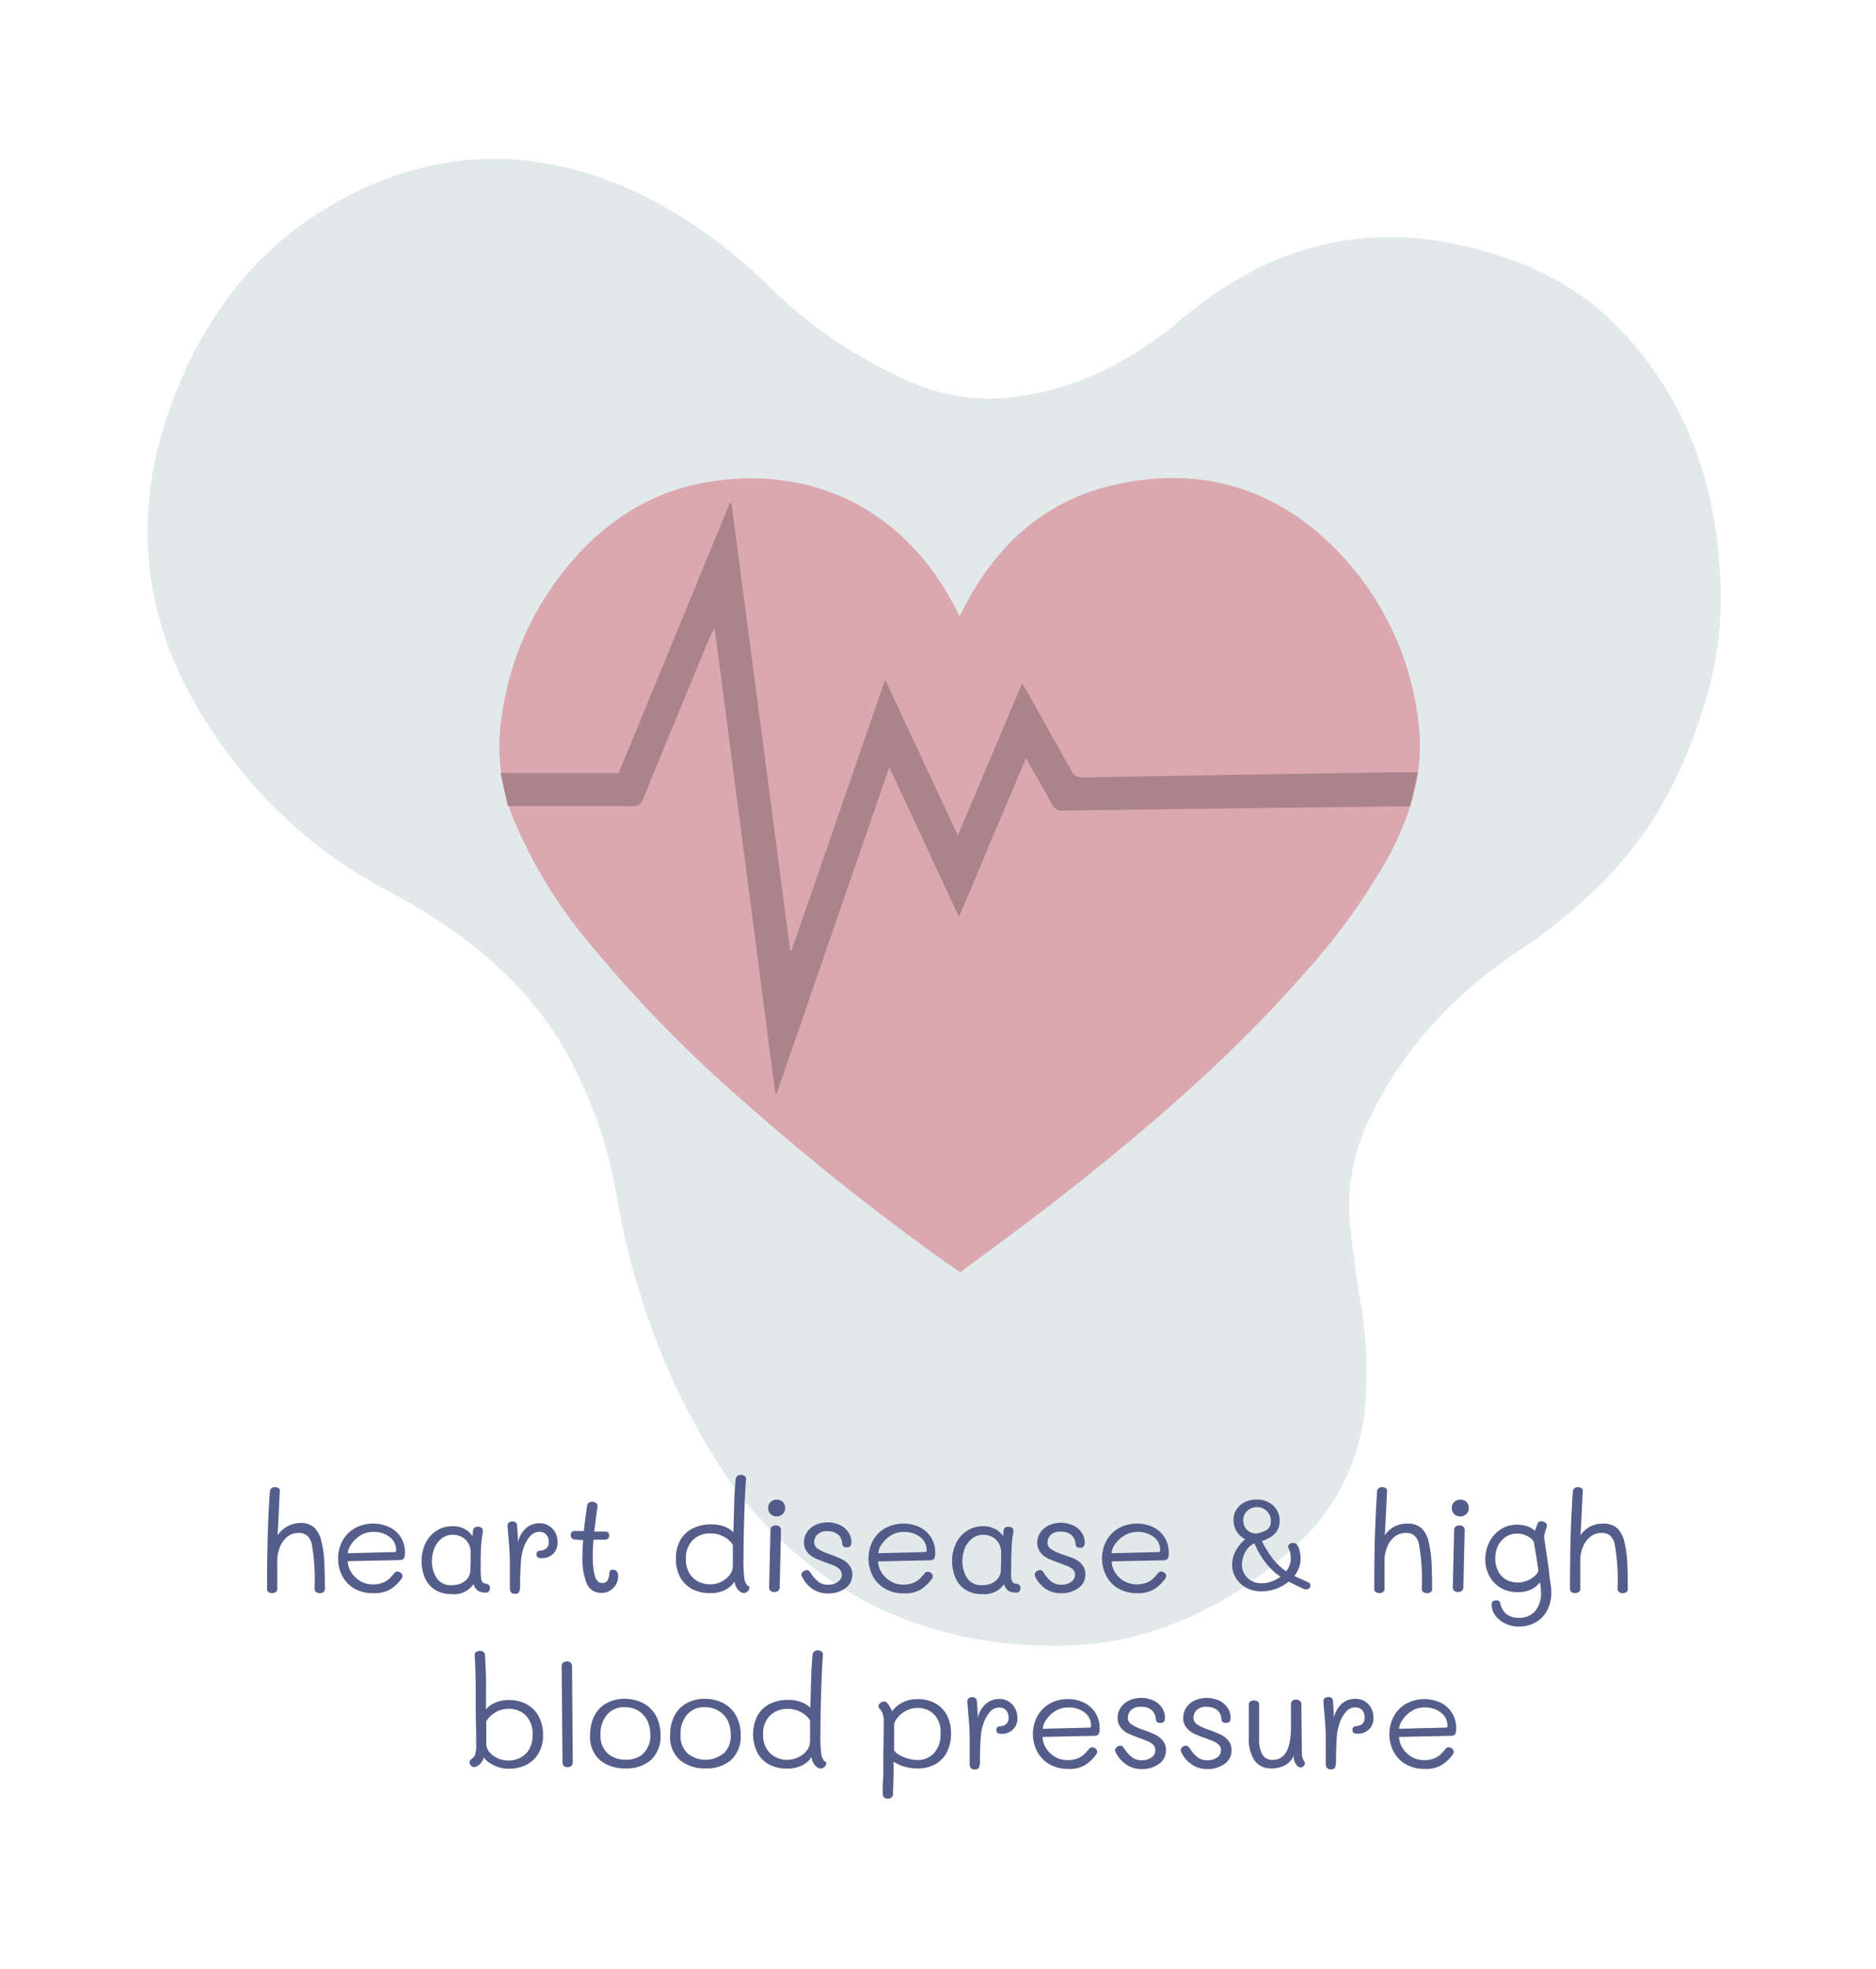 <?xml version="1.0" encoding="UTF-8"?> <svg xmlns="http://www.w3.org/2000/svg" viewBox="0 0 260 272.75"><title>heart_disease_and_high_blood_pressure</title><g id="a05577f0-5ee6-4abf-b10a-b6da6c98dd57" data-name="Layer 2"><rect width="260" height="272.75" fill="#fff"></rect><g opacity="0.2"><path d="M94.58,194c2.9,5.54,5.68,10.54,9.43,14.89,11.1,12.88,25.22,19.11,42.21,19.1,12.95,0,23.78-5.11,33.14-13.65a29.46,29.46,0,0,0,9.87-20.09,56.75,56.75,0,0,0-.66-13.58c-.6-3.66-1.09-7.35-1.49-11a27.18,27.18,0,0,1,2.81-14.82c4.64-9.71,11.72-17.22,20.61-23.13a74.12,74.12,0,0,0,12.36-10.26c7.36-7.65,11.62-17,14.26-27.11a50.82,50.82,0,0,0,1.1-16.62c-.89-12.35-5.27-23.28-13.95-32.28-5.1-5.29-11.37-8.49-18.41-10.53-15.74-4.56-29.66-1.12-42,9.3-6.61,5.59-13.91,9.52-22.58,10.77a27.47,27.47,0,0,1-15.5-2.16A64.45,64.45,0,0,1,106.9,40,69,69,0,0,0,88.54,26.8c-14.66-6.86-29.08-6.39-43,1.89C36.2,34.2,29.69,42.33,25.35,52.1c-7.68,17.28-6.36,34,4.36,49.61A65.52,65.52,0,0,0,53.5,123.25a78.21,78.21,0,0,1,8.49,5.1c6.5,4.52,12.13,9.91,16.15,16.84a62.31,62.31,0,0,1,7.4,20.9A103.83,103.83,0,0,0,94.58,194Z" fill="#679295"></path><path d="M94.58,194a103.83,103.83,0,0,1-9-27.87,62.31,62.31,0,0,0-7.4-20.9c-4-6.93-9.65-12.32-16.15-16.84a78.21,78.21,0,0,0-8.49-5.1,65.52,65.52,0,0,1-23.79-21.54C19,86.06,17.67,69.38,25.35,52.1,29.69,42.33,36.2,34.2,45.5,28.69c14-8.28,28.38-8.75,43-1.89A69,69,0,0,1,106.9,40a64.45,64.45,0,0,0,18.88,12.74,27.47,27.47,0,0,0,15.5,2.16c8.67-1.25,16-5.18,22.58-10.77,12.34-10.42,26.26-13.86,42-9.3,7,2,13.31,5.24,18.41,10.53,8.68,9,13.06,19.93,13.95,32.28a50.82,50.82,0,0,1-1.1,16.62c-2.64,10.15-6.9,19.46-14.26,27.11a74.12,74.12,0,0,1-12.36,10.26c-8.89,5.91-16,13.42-20.61,23.13a27.18,27.18,0,0,0-2.81,14.82c.4,3.69.89,7.38,1.49,11a56.75,56.75,0,0,1,.66,13.58,29.46,29.46,0,0,1-9.87,20.09C170,222.84,159.17,228,146.22,228c-17,0-31.11-6.22-42.21-19.1C100.26,204.5,97.48,199.5,94.58,194Z" fill="#679295"></path></g><g opacity="0.97"><path d="M44.93,216.17c.06,1,.09,2.35.09,4a.5.5,0,0,1-.19.4.85.85,0,0,1-.52.16.82.82,0,0,1-.51-.16.6.6,0,0,1-.2-.48,28.33,28.33,0,0,0-.41-6.25,2.2,2.2,0,0,0-.65-1.11,1.72,1.72,0,0,0-1.13-.35,2.43,2.43,0,0,0-1.64.57,3.49,3.49,0,0,0-1,1.45,5,5,0,0,0-.34,1.84v3.94a.46.46,0,0,1-.21.38.8.8,0,0,1-.5.15.84.84,0,0,1-.52-.15.47.47,0,0,1-.19-.39q0-3.88.09-7.3c.06-2,.16-4.1.3-6.17a.64.64,0,0,1,.71-.66.87.87,0,0,1,.5.14.38.38,0,0,1,.17.38l-.13,2.62c-.07,1.61-.13,2.79-.18,3.52a3.88,3.88,0,0,1,1.23-1.15A3.72,3.72,0,0,1,41.6,211a2.86,2.86,0,0,1,1.94.62,3.74,3.74,0,0,1,1,1.91A13.79,13.79,0,0,1,44.93,216.17Z" fill="#4b5483" opacity="0.97"></path><path d="M49.11,220.09a4.43,4.43,0,0,1-1.68-1.76,5.11,5.11,0,0,1-.57-2.39,5.18,5.18,0,0,1,.59-2.44,4.54,4.54,0,0,1,1.71-1.77,5.32,5.32,0,0,1,4.82-.14A3.87,3.87,0,0,1,55.56,213a3.94,3.94,0,0,1,.56,2.09,1.9,1.9,0,0,1-.13.8c-.09.15-.31.24-.66.25l-7.13.15a3,3,0,0,0,.43,1.46A3.67,3.67,0,0,0,49.86,219a3.32,3.32,0,0,0,1.84.51,3.43,3.43,0,0,0,1.35-.24,2.81,2.81,0,0,0,.88-.53,8.8,8.8,0,0,0,.76-.84.49.49,0,0,1,.42-.17.65.65,0,0,1,.45.19.53.53,0,0,1,.22.43.69.69,0,0,1-.15.39,5.68,5.68,0,0,1-1.45,1.4,4.27,4.27,0,0,1-2.42.58A5.08,5.08,0,0,1,49.11,220.09Zm5.6-5.06c.13,0,.19-.09.19-.26a2.22,2.22,0,0,0-.9-1.83,3.54,3.54,0,0,0-2.26-.7,3.24,3.24,0,0,0-1.83.52A4,4,0,0,0,48.65,214a2.37,2.37,0,0,0-.45,1.19Z" fill="#4b5483" opacity="0.97"></path><path d="M67.77,219.61a.52.52,0,0,1,.13.41.69.69,0,0,1-.14.45.47.47,0,0,1-.38.17,2.09,2.09,0,0,1-1.13-.24,1.86,1.86,0,0,1-.63-.92,3.23,3.23,0,0,1-3,1.37,4.12,4.12,0,0,1-2.46-.68,3.77,3.77,0,0,1-1.33-1.71,6,6,0,0,1-.4-2.2,5.59,5.59,0,0,1,.5-2.36,4.28,4.28,0,0,1,1.49-1.77,4,4,0,0,1,2.35-.68,3.34,3.34,0,0,1,1.62.38,2.75,2.75,0,0,1,1.09,1l.07-.62c0-.46.24-.69.64-.69a.81.81,0,0,1,.57.17.47.47,0,0,1,.16.43l-.06.46c-.08.53-.15,1.07-.18,1.63s-.06,1.11-.06,1.91v1.29a8.87,8.87,0,0,0,.05,1.19,1.28,1.28,0,0,0,.19.59.65.65,0,0,0,.51.22A.88.88,0,0,1,67.77,219.61Zm-2.54-4.43a2.52,2.52,0,0,0-.4-1.49,2.22,2.22,0,0,0-.95-.81,2.59,2.59,0,0,0-1.07-.25,2.48,2.48,0,0,0-1.65.56,3.33,3.33,0,0,0-1,1.41,4.9,4.9,0,0,0-.3,1.66,4.36,4.36,0,0,0,.64,2.35,2.31,2.31,0,0,0,2.12,1,2.86,2.86,0,0,0,1.83-.57,2,2,0,0,0,.74-1.64C65.22,216.85,65.23,216.1,65.23,215.18Z" fill="#4b5483" opacity="0.97"></path><path d="M76.6,211.82a2.66,2.66,0,0,1,.67,1.84,2.13,2.13,0,0,1-.61,1.62,2.25,2.25,0,0,1-1.59.59,1,1,0,0,1-.54-.11.5.5,0,0,1-.16-.42.44.44,0,0,1,.47-.5c.81-.07,1.22-.47,1.22-1.2a1.61,1.61,0,0,0-.32-1,1.24,1.24,0,0,0-1-.41,1.66,1.66,0,0,0-1.3.64,4.53,4.53,0,0,0-.87,1.58,7,7,0,0,0-.37,1.86c-.08,1.15-.12,2.23-.12,3.25a2.22,2.22,0,0,1-.14,1,.58.58,0,0,1-.55.25.71.71,0,0,1-.57-.2,1.15,1.15,0,0,1-.16-.68l0-3.58c0-.82-.06-1.9-.18-3.25-.08-.79-.12-1.35-.13-1.69a.5.5,0,0,1,.16-.45.78.78,0,0,1,.53-.16.55.55,0,0,1,.62.56c.07.79.11,1.55.13,2.3a3.75,3.75,0,0,1,1.1-1.93,2.75,2.75,0,0,1,1.89-.69A2.36,2.36,0,0,1,76.6,211.82Z" fill="#4b5483" opacity="0.97"></path><path d="M85.53,217.79a.82.82,0,0,1,.14.57A2.27,2.27,0,0,1,85,220a2.19,2.19,0,0,1-1.66.68,2.1,2.1,0,0,1-2-1.24,9.18,9.18,0,0,1-.61-3.83c0-.65,0-1.39.1-2.23l-1.16-.09a.56.56,0,0,1-.56-.62.49.49,0,0,1,.54-.56l.63,0,.64,0q.14-1.38.45-3.48a.64.64,0,0,1,.2-.42.76.76,0,0,1,.51-.14.78.78,0,0,1,.56.19.52.52,0,0,1,.17.47l-.09.61q-.28,2.18-.36,2.85l1.5,0a.66.66,0,0,1,.42.11.47.47,0,0,1,.14.39.64.64,0,0,1-.14.48.91.91,0,0,1-.53.14l-1.5,0c-.06.78-.1,1.51-.1,2.17a11.09,11.09,0,0,0,.29,2.84c.2.69.55,1,1.06,1a.8.8,0,0,0,.66-.32,1.78,1.78,0,0,0,.28-.95.8.8,0,0,1,.12-.44c.07-.1.23-.14.48-.14A.58.58,0,0,1,85.53,217.79Z" fill="#4b5483" opacity="0.97"></path><path d="M96.07,220.23a4.14,4.14,0,0,1-1.74-1.61,5.18,5.18,0,0,1-.65-2.69,5.06,5.06,0,0,1,.6-2.53A4,4,0,0,1,96,211.76a5.46,5.46,0,0,1,2.56-.57,5,5,0,0,1,1.84.31,3.42,3.42,0,0,1,1.26.8v-.4c.05-2,.09-3.38.12-4.28s.09-1.8.18-2.69a.72.72,0,0,1,.22-.44.72.72,0,0,1,.49-.16.76.76,0,0,1,.54.17.54.54,0,0,1,.19.46c-.09.91-.17,2.48-.24,4.7s-.11,4.22-.11,6a18.75,18.75,0,0,0,.13,3.15,2.54,2.54,0,0,0,.27.68c.1.18.22.27.34.27s.06.07.06.21a.68.68,0,0,1-.24.5.82.82,0,0,1-.55.23.68.68,0,0,1-.35-.1,1.82,1.82,0,0,1-.53-.49,2,2,0,0,1-.37-1,3.19,3.19,0,0,1-1.35,1.18,4.34,4.34,0,0,1-2,.43A5.48,5.48,0,0,1,96.07,220.23Zm3.89-1.1a3.18,3.18,0,0,0,1.17-.93,2.11,2.11,0,0,0,.44-1.28c0-.55,0-1,0-1.31l0-1.56a3,3,0,0,0-1.16-1.1,3.62,3.62,0,0,0-1.92-.5,3.37,3.37,0,0,0-2.49.93,3.5,3.5,0,0,0-.94,2.6,3.63,3.63,0,0,0,.5,2,3,3,0,0,0,1.26,1.16,3.67,3.67,0,0,0,1.57.36A3.5,3.5,0,0,0,100,219.13Z" fill="#4b5483" opacity="0.97"></path><path d="M106.79,209.76a1.13,1.13,0,0,1-.33-.83,1.1,1.1,0,0,1,.33-.83,1.18,1.18,0,0,1,.86-.33,1.13,1.13,0,0,1,.84.32,1.21,1.21,0,0,1,0,1.66,1.16,1.16,0,0,1-.85.34A1.15,1.15,0,0,1,106.79,209.76Zm0,10.64a.58.58,0,0,1-.19-.45l.18-7.95a.6.6,0,0,1,.2-.49.8.8,0,0,1,.53-.17.81.81,0,0,1,.54.17.63.63,0,0,1,.19.51l-.18,7.93a.61.61,0,0,1-.22.45.76.76,0,0,1-.51.16A.81.81,0,0,1,106.8,220.4Z" fill="#4b5483" opacity="0.97"></path><path d="M112.61,220.14a4.33,4.33,0,0,1-1.4-1.6,1,1,0,0,1-.13-.35.59.59,0,0,1,.23-.46.81.81,0,0,1,.52-.2.4.4,0,0,1,.29.11c.06.06.16.19.29.36a4.66,4.66,0,0,0,1,1.13,2.14,2.14,0,0,0,1.38.42,2.21,2.21,0,0,0,1.34-.39,1.19,1.19,0,0,0,.53-1,1,1,0,0,0-.29-.73,2.3,2.3,0,0,0-.71-.49c-.28-.12-.68-.28-1.2-.46-.67-.24-1.2-.46-1.6-.65a2.87,2.87,0,0,1-1-.82,2.09,2.09,0,0,1-.43-1.36,2.48,2.48,0,0,1,.4-1.36,2.8,2.8,0,0,1,1.15-1,4.08,4.08,0,0,1,3.44,0,2.76,2.76,0,0,1,1.16,1,2.34,2.34,0,0,1,.41,1.36.79.79,0,0,1-.14.54.58.58,0,0,1-.49.17.68.68,0,0,1-.5-.14.59.59,0,0,1-.14-.36,1.71,1.71,0,0,0-.62-1.3,2.22,2.22,0,0,0-1.4-.42,1.82,1.82,0,0,0-1.43.47,1.53,1.53,0,0,0-.42,1,1.08,1.08,0,0,0,.55,1,8.47,8.47,0,0,0,1.71.76,15.56,15.56,0,0,1,1.59.66,3,3,0,0,1,1,.82,2,2,0,0,1,.42,1.31,2.24,2.24,0,0,1-1,1.91,3.92,3.92,0,0,1-2.36.69A3.68,3.68,0,0,1,112.61,220.14Z" fill="#4b5483" opacity="0.97"></path><path d="M122.63,220.09a4.43,4.43,0,0,1-1.68-1.76,5.32,5.32,0,0,1,0-4.83,4.54,4.54,0,0,1,1.71-1.77,5.32,5.32,0,0,1,4.82-.14,3.78,3.78,0,0,1,1.57,1.44,3.85,3.85,0,0,1,.56,2.09,1.75,1.75,0,0,1-.13.8c-.08.15-.3.24-.65.25l-7.13.15a3,3,0,0,0,.43,1.46,3.67,3.67,0,0,0,1.23,1.25,3.32,3.32,0,0,0,1.84.51,3.46,3.46,0,0,0,1.35-.24,2.93,2.93,0,0,0,.88-.53,10.39,10.39,0,0,0,.76-.84.49.49,0,0,1,.42-.17.65.65,0,0,1,.45.19.53.53,0,0,1,.22.43.69.69,0,0,1-.15.39,5.68,5.68,0,0,1-1.45,1.4,4.27,4.27,0,0,1-2.42.58A5.08,5.08,0,0,1,122.63,220.09Zm5.6-5.06c.13,0,.19-.09.19-.26a2.22,2.22,0,0,0-.9-1.83,3.54,3.54,0,0,0-2.26-.7,3.3,3.3,0,0,0-1.84.52,4.11,4.11,0,0,0-1.25,1.24,2.37,2.37,0,0,0-.45,1.19Z" fill="#4b5483" opacity="0.97"></path><path d="M141.29,219.61a.52.52,0,0,1,.13.41.69.69,0,0,1-.14.45.47.47,0,0,1-.38.17,2.15,2.15,0,0,1-1.14-.24,1.92,1.92,0,0,1-.62-.92,3.24,3.24,0,0,1-3,1.37,4.11,4.11,0,0,1-2.45-.68,3.77,3.77,0,0,1-1.33-1.71,6,6,0,0,1-.41-2.2,5.6,5.6,0,0,1,.51-2.36,4.28,4.28,0,0,1,1.49-1.77,4,4,0,0,1,2.34-.68,3.36,3.36,0,0,1,1.63.38,2.75,2.75,0,0,1,1.09,1l.07-.62c0-.46.24-.69.64-.69a.81.81,0,0,1,.57.17.47.47,0,0,1,.16.43l-.06.46a14.26,14.26,0,0,0-.18,1.63c0,.47-.06,1.11-.06,1.91v1.29a8.87,8.87,0,0,0,0,1.19,1.28,1.28,0,0,0,.19.59.65.65,0,0,0,.51.22A.88.88,0,0,1,141.29,219.61Zm-2.54-4.43a2.6,2.6,0,0,0-.4-1.49,2.22,2.22,0,0,0-.95-.81,2.59,2.59,0,0,0-1.07-.25,2.48,2.48,0,0,0-1.65.56,3.33,3.33,0,0,0-1,1.41,4.9,4.9,0,0,0-.3,1.66,4.36,4.36,0,0,0,.64,2.35,2.31,2.31,0,0,0,2.12,1,2.86,2.86,0,0,0,1.83-.57,2,2,0,0,0,.74-1.64C138.74,216.85,138.75,216.1,138.75,215.18Z" fill="#4b5483" opacity="0.97"></path><path d="M144.94,220.14a4.35,4.35,0,0,1-1.41-1.6,1.19,1.19,0,0,1-.13-.35.57.57,0,0,1,.24-.46.76.76,0,0,1,.51-.2.38.38,0,0,1,.29.11,2.29,2.29,0,0,1,.29.36,4.66,4.66,0,0,0,1,1.13,2.15,2.15,0,0,0,1.39.42,2.18,2.18,0,0,0,1.33-.39,1.18,1.18,0,0,0,.54-1,1,1,0,0,0-.29-.73A2.43,2.43,0,0,0,148,217c-.28-.12-.69-.28-1.21-.46s-1.19-.46-1.6-.65a3.05,3.05,0,0,1-1-.82,2.15,2.15,0,0,1-.43-1.36,2.56,2.56,0,0,1,.4-1.36,2.87,2.87,0,0,1,1.15-1,4.11,4.11,0,0,1,3.45,0,2.82,2.82,0,0,1,1.16,1,2.42,2.42,0,0,1,.41,1.36.85.85,0,0,1-.14.54.61.61,0,0,1-.5.17.65.65,0,0,1-.49-.14.59.59,0,0,1-.14-.36,1.74,1.74,0,0,0-.62-1.3,2.22,2.22,0,0,0-1.4-.42,1.81,1.81,0,0,0-1.43.47,1.49,1.49,0,0,0-.43,1,1.09,1.09,0,0,0,.56,1,8,8,0,0,0,1.71.76A15.56,15.56,0,0,1,149,216a3,3,0,0,1,1,.82,2,2,0,0,1,.42,1.31,2.23,2.23,0,0,1-1,1.91,3.89,3.89,0,0,1-2.35.69A3.68,3.68,0,0,1,144.94,220.14Z" fill="#4b5483" opacity="0.97"></path><path d="M155,220.09a4.43,4.43,0,0,1-1.68-1.76,5.28,5.28,0,0,1,0-4.83,4.52,4.52,0,0,1,1.7-1.77,5.34,5.34,0,0,1,4.83-.14,3.84,3.84,0,0,1,2.13,3.53,1.75,1.75,0,0,1-.13.8c-.09.15-.31.24-.66.25l-7.12.15a2.91,2.91,0,0,0,.43,1.46A3.55,3.55,0,0,0,155.7,219a3.71,3.71,0,0,0,3.19.27,2.7,2.7,0,0,0,.88-.53,10.23,10.23,0,0,0,.77-.84.47.47,0,0,1,.41-.17.69.69,0,0,1,.46.19.54.54,0,0,1,.21.43.69.69,0,0,1-.15.39,5.68,5.68,0,0,1-1.45,1.4,4.22,4.22,0,0,1-2.42.58A5.13,5.13,0,0,1,155,220.09Zm5.61-5.06c.12,0,.18-.09.18-.26a2.21,2.21,0,0,0-.89-1.83,3.57,3.57,0,0,0-2.27-.7,3.29,3.29,0,0,0-1.83.52A4,4,0,0,0,154.5,214a2.37,2.37,0,0,0-.45,1.19Z" fill="#4b5483" opacity="0.97"></path><path d="M181.62,219.63a.53.53,0,0,1-.17.41.58.58,0,0,1-.43.17,1.36,1.36,0,0,1-.48-.15c-1-.46-1.62-.77-1.93-.94a6.1,6.1,0,0,1-1.77,1,5.89,5.89,0,0,1-2,.35,4.3,4.3,0,0,1-2.2-.54,3.74,3.74,0,0,1-1.4-1.39,3.57,3.57,0,0,1-.48-1.77,4.06,4.06,0,0,1,.51-1.92,5.17,5.17,0,0,1,1.31-1.6,2.85,2.85,0,0,1-1.19-1.09,2.89,2.89,0,0,1-.44-1.57,2.66,2.66,0,0,1,.42-1.47,2.78,2.78,0,0,1,1.15-1,3.47,3.47,0,0,1,1.61-.37,3.32,3.32,0,0,1,2.31.82,2.8,2.8,0,0,1,.91,2.18c0,1.32-.83,2.23-2.47,2.75a15.64,15.64,0,0,0,1.4,2.3,9.42,9.42,0,0,0,1.66,1.68l.3.22a2.86,2.86,0,0,0,.66-1.77,3.59,3.59,0,0,0-.1-.82,1.77,1.77,0,0,0-.2-.59.4.4,0,0,1-.09-.22.47.47,0,0,1,.21-.37.71.71,0,0,1,.48-.17.72.72,0,0,1,.63.35,2.35,2.35,0,0,1,.3.82,4.34,4.34,0,0,1,.12,1,3.8,3.8,0,0,1-.87,2.41l1.84.84A.54.54,0,0,1,181.62,219.63Zm-5.39-.52a5.45,5.45,0,0,0,1.24-.66c-.1-.06-.25-.17-.45-.32a9.56,9.56,0,0,1-1.76-1.82,11,11,0,0,1-1.4-2.5,2.79,2.79,0,0,0-1.35,1.36,4,4,0,0,0-.39,1.62,2.59,2.59,0,0,0,1.24,2.18,2.94,2.94,0,0,0,1.53.38A4,4,0,0,0,176.23,219.11Zm-3.47-7.22a1.82,1.82,0,0,0,1.34.57,4.05,4.05,0,0,0,1.48-.51,1.35,1.35,0,0,0,.54-1.23,1.79,1.79,0,0,0-.58-1.4,1.91,1.91,0,0,0-1.34-.52,2,2,0,0,0-1.31.49,1.66,1.66,0,0,0-.58,1.34A1.84,1.84,0,0,0,172.76,211.89Z" fill="#4b5483" opacity="0.97"></path><path d="M198.38,216.17c.06,1,.1,2.35.1,4a.51.51,0,0,1-.2.4.82.82,0,0,1-.51.16.83.83,0,0,1-.52-.16.6.6,0,0,1-.2-.48,27.69,27.69,0,0,0-.41-6.25,2.19,2.19,0,0,0-.64-1.11,1.73,1.73,0,0,0-1.13-.35,2.47,2.47,0,0,0-1.65.57,3.49,3.49,0,0,0-1,1.45,5,5,0,0,0-.34,1.84v3.94a.47.47,0,0,1-.2.38.85.85,0,0,1-.51.15.81.81,0,0,1-.51-.15.47.47,0,0,1-.2-.39q0-3.88.09-7.3c.07-2,.17-4.1.3-6.17a.64.64,0,0,1,.71-.66.87.87,0,0,1,.5.14.41.41,0,0,1,.18.38l-.13,2.62c-.08,1.61-.14,2.79-.19,3.52a3.88,3.88,0,0,1,1.23-1.15,3.75,3.75,0,0,1,1.91-.46,2.84,2.84,0,0,1,1.94.62,3.75,3.75,0,0,1,1,1.91A14.76,14.76,0,0,1,198.38,216.17Z" fill="#4b5483" opacity="0.97"></path><path d="M201.54,209.76a1.13,1.13,0,0,1-.33-.83,1.1,1.1,0,0,1,.33-.83,1.21,1.21,0,0,1,.87-.33,1.12,1.12,0,0,1,.83.32,1.07,1.07,0,0,1,.32.82,1.11,1.11,0,0,1-.34.84,1.16,1.16,0,0,1-.85.34A1.15,1.15,0,0,1,201.54,209.76Zm0,10.64a.58.58,0,0,1-.19-.45l.18-7.95a.6.6,0,0,1,.2-.49.8.8,0,0,1,.53-.17.81.81,0,0,1,.54.17.63.63,0,0,1,.19.51l-.18,7.93a.61.61,0,0,1-.22.45.76.76,0,0,1-.51.16A.81.81,0,0,1,201.55,220.4Z" fill="#4b5483" opacity="0.97"></path><path d="M214.75,218.47c.09.54.15.95.19,1.23a6.58,6.58,0,0,1,.06.9,5.27,5.27,0,0,1-.57,2.5,3.92,3.92,0,0,1-1.59,1.66,4.58,4.58,0,0,1-2.37.59,4.15,4.15,0,0,1-1.85-.42,3.58,3.58,0,0,1-1.38-1.12,2.56,2.56,0,0,1-.51-1.53c0-.37.23-.56.69-.56a.5.5,0,0,1,.34.11.53.53,0,0,1,.18.34,2.42,2.42,0,0,0,.89,1.48,2.73,2.73,0,0,0,1.64.49,2.88,2.88,0,0,0,2.3-.94,3.83,3.83,0,0,0,.8-2.6,8.47,8.47,0,0,0-.15-1.4,3.1,3.1,0,0,1-1.2,1,4.18,4.18,0,0,1-1.83.38A4.63,4.63,0,0,1,208,220a4.32,4.32,0,0,1-1.6-1.69,4.75,4.75,0,0,1-.55-2.26,5.3,5.3,0,0,1,.54-2.36,4.52,4.52,0,0,1,1.55-1.78,4,4,0,0,1,2.31-.67,4.21,4.21,0,0,1,1.48.24,2.94,2.94,0,0,1,1,.6c.2-.57.32-.89.36-1a.53.53,0,0,1,.49-.32,1,1,0,0,1,.53.15.48.48,0,0,1,.27.38.57.57,0,0,1,0,.16q0,.08-.12.42t-.27,1l.67,4.62Zm-3.16.55a3.9,3.9,0,0,0,1.07-.64,1.48,1.48,0,0,0,.54-.75q-.09-.9-.45-3l-.17-1a1.26,1.26,0,0,0-.43-.51,2.78,2.78,0,0,0-.84-.46,2.94,2.94,0,0,0-1.07-.19,2.8,2.8,0,0,0-1.56.46,3.23,3.23,0,0,0-1.07,1.24,4.05,4.05,0,0,0-.38,1.76,3.92,3.92,0,0,0,.35,1.64,2.84,2.84,0,0,0,1.06,1.22,3.35,3.35,0,0,0,3,.2Z" fill="#4b5483" opacity="0.97"></path><path d="M225.51,216.17c.06,1,.09,2.35.09,4a.5.5,0,0,1-.19.4.87.87,0,0,1-.52.16.82.82,0,0,1-.51-.16.6.6,0,0,1-.2-.48,28.33,28.33,0,0,0-.41-6.25,2.2,2.2,0,0,0-.65-1.11,1.72,1.72,0,0,0-1.13-.35,2.43,2.43,0,0,0-1.64.57,3.49,3.49,0,0,0-1,1.45,5,5,0,0,0-.34,1.84v3.94a.46.46,0,0,1-.21.38.82.82,0,0,1-.5.15.84.84,0,0,1-.52-.15.47.47,0,0,1-.19-.39q0-3.88.09-7.3c.06-2,.16-4.1.3-6.17a.64.64,0,0,1,.71-.66.89.89,0,0,1,.5.14.38.38,0,0,1,.17.38l-.13,2.62c-.07,1.61-.14,2.79-.18,3.52a3.88,3.88,0,0,1,1.23-1.15,3.72,3.72,0,0,1,1.91-.46,2.81,2.81,0,0,1,1.93.62,3.68,3.68,0,0,1,1,1.91A13.79,13.79,0,0,1,225.51,216.17Z" fill="#4b5483" opacity="0.97"></path><path d="M73,236.12a4.11,4.11,0,0,1,1.66,1.67,5.25,5.25,0,0,1,.6,2.57,4.76,4.76,0,0,1-.69,2.66,4.15,4.15,0,0,1-1.76,1.55,5.4,5.4,0,0,1-2.24.48A4.72,4.72,0,0,1,69,244.8a5,5,0,0,1-1.23-.62,2.48,2.48,0,0,1-.71-.7,2.08,2.08,0,0,1-.42.77,1.73,1.73,0,0,1-.59.48.72.72,0,0,1-.32.08.61.61,0,0,1-.47-.21.63.63,0,0,1-.18-.43.51.51,0,0,1,.18-.39l.19-.16a1.21,1.21,0,0,0,.23-.22.75.75,0,0,0,.16-.29A3.72,3.72,0,0,0,66,242l0-1.44-.06-2.75,0-2.54q0-3.69-.15-5.95a.48.48,0,0,1,.19-.44.87.87,0,0,1,.52-.16.8.8,0,0,1,.5.15.54.54,0,0,1,.21.41c.07,1.06.11,2.07.14,3s0,1.93,0,2.95c0,.67,0,1.2,0,1.59a3.51,3.51,0,0,1,1.27-.92,4.91,4.91,0,0,1,2-.37A5,5,0,0,1,73,236.12Zm-.89,7.4a3,3,0,0,0,1.23-1.16,4,4,0,0,0,.48-2,3.68,3.68,0,0,0-.92-2.67,3.25,3.25,0,0,0-2.43-.94,3.43,3.43,0,0,0-1.86.52,3.59,3.59,0,0,0-1.22,1.2v1.42c0,.73,0,1.32,0,1.8a1.91,1.91,0,0,0,.48,1.09,2.94,2.94,0,0,0,1.14.82,3.62,3.62,0,0,0,1.49.31A3.49,3.49,0,0,0,72.11,243.52Z" fill="#4b5483" opacity="0.97"></path><path d="M78.15,244.66a.61.61,0,0,1-.19-.49l-.12-13.32a.61.61,0,0,1,.21-.49.8.8,0,0,1,.54-.18.71.71,0,0,1,.51.18.64.64,0,0,1,.18.47l.1,13.34a.62.62,0,0,1-.2.49.77.77,0,0,1-.51.17A.79.79,0,0,1,78.15,244.66Z" fill="#4b5483" opacity="0.97"></path><path d="M83.19,243.89a4.25,4.25,0,0,1-1.4-3.52,5.74,5.74,0,0,1,.57-2.62A4.11,4.11,0,0,1,84,236a5,5,0,0,1,2.56-.64,5.45,5.45,0,0,1,2.55.59,4.34,4.34,0,0,1,1.78,1.72,5.41,5.41,0,0,1,.65,2.71,4.42,4.42,0,0,1-1.34,3.47A5.12,5.12,0,0,1,86.69,245,5.36,5.36,0,0,1,83.19,243.89Zm5.94-.94a3.33,3.33,0,0,0,1-2.61,4.46,4.46,0,0,0-.44-2A3.34,3.34,0,0,0,88.44,237a3.46,3.46,0,0,0-1.82-.48,3.11,3.11,0,0,0-2.46,1,4,4,0,0,0-.93,2.77,3.28,3.28,0,0,0,1,2.65,3.61,3.61,0,0,0,2.44.85A3.55,3.55,0,0,0,89.13,243Z" fill="#4b5483" opacity="0.97"></path><path d="M94.28,243.89a4.25,4.25,0,0,1-1.4-3.52,5.74,5.74,0,0,1,.57-2.62A4.17,4.17,0,0,1,95.11,236a5,5,0,0,1,2.56-.64,5.52,5.52,0,0,1,2.56.59,4.37,4.37,0,0,1,1.77,1.72,5.41,5.41,0,0,1,.65,2.71,4.42,4.42,0,0,1-1.34,3.47A5.11,5.11,0,0,1,97.79,245,5.41,5.41,0,0,1,94.28,243.89Zm6-.94a3.36,3.36,0,0,0,1-2.61,4.46,4.46,0,0,0-.44-2A3.28,3.28,0,0,0,99.53,237a3.43,3.43,0,0,0-1.82-.48,3.13,3.13,0,0,0-2.46,1,4,4,0,0,0-.93,2.77,3.29,3.29,0,0,0,1,2.65,3.9,3.9,0,0,0,4.91,0Z" fill="#4b5483" opacity="0.97"></path><path d="M106.77,244.55a4,4,0,0,1-1.74-1.61,5.72,5.72,0,0,1-.06-5.22,4,4,0,0,1,1.69-1.64,5.46,5.46,0,0,1,2.56-.57,5,5,0,0,1,1.84.31,3.53,3.53,0,0,1,1.26.79v-.39c.05-1.95.09-3.38.12-4.28s.09-1.8.18-2.69a.73.73,0,0,1,.23-.44.68.68,0,0,1,.48-.16.76.76,0,0,1,.54.17.54.54,0,0,1,.19.46c-.09.91-.17,2.48-.24,4.7s-.11,4.22-.11,6a18.75,18.75,0,0,0,.13,3.15,2.54,2.54,0,0,0,.27.68c.1.18.22.27.34.27s.06.07.06.21a.68.68,0,0,1-.24.5.79.79,0,0,1-.55.22.68.68,0,0,1-.35-.09,1.74,1.74,0,0,1-.53-.5,1.92,1.92,0,0,1-.37-1,3.19,3.19,0,0,1-1.35,1.18,4.34,4.34,0,0,1-2,.43A5.4,5.4,0,0,1,106.77,244.55Zm3.88-1.1a3.18,3.18,0,0,0,1.17-.93,2.08,2.08,0,0,0,.45-1.28c0-.55,0-1,0-1.31l0-1.56a3,3,0,0,0-1.16-1.1,3.63,3.63,0,0,0-1.92-.51,3.37,3.37,0,0,0-2.49.94,3.49,3.49,0,0,0-.94,2.6,3.63,3.63,0,0,0,.5,2,3,3,0,0,0,1.26,1.15,3.54,3.54,0,0,0,1.57.37A3.5,3.5,0,0,0,110.65,243.45Z" fill="#4b5483" opacity="0.97"></path><path d="M129.52,235.93a4,4,0,0,1,1.66,1.61,5.27,5.27,0,0,1,.62,2.65,5.47,5.47,0,0,1-.59,2.61,4,4,0,0,1-1.64,1.65,5,5,0,0,1-2.4.56,6,6,0,0,1-2-.31,5.32,5.32,0,0,1-1.33-.64l0,1.89-.08,2.64a.6.6,0,0,1-.21.44.83.83,0,0,1-.52.16.69.69,0,0,1-.51-.18.65.65,0,0,1-.18-.48c0-1,0-1.79.08-2.35l0-2c0-1.49.06-3.39.06-5.71a2.89,2.89,0,0,0-.13-1,2.35,2.35,0,0,0-.41-.72l-.11-.11a.36.36,0,0,1-.08-.25.61.61,0,0,1,.27-.46.85.85,0,0,1,.52-.21.46.46,0,0,1,.23.06c.07.05.11.07.12.09a2.14,2.14,0,0,1,.37.48,6.43,6.43,0,0,1,.38.73,4.11,4.11,0,0,1,1.36-1.17,4.56,4.56,0,0,1,2.23-.51A5,5,0,0,1,129.52,235.93Zm-.05,6.93a3.79,3.79,0,0,0,.88-2.69,3.49,3.49,0,0,0-.91-2.67,3.17,3.17,0,0,0-2.27-.87,3.28,3.28,0,0,0-1.68.43,3.44,3.44,0,0,0-1.16,1,1.72,1.72,0,0,0-.41.9c0,1.37,0,2.55,0,3.53a1.48,1.48,0,0,0,.6.57,4.93,4.93,0,0,0,1.22.55,4.81,4.81,0,0,0,1.44.23A3,3,0,0,0,129.47,242.86Z" fill="#4b5483" opacity="0.97"></path><path d="M140.29,236.14A2.66,2.66,0,0,1,141,238a2.1,2.1,0,0,1-.62,1.62,2.22,2.22,0,0,1-1.59.59,1,1,0,0,1-.53-.11.51.51,0,0,1-.16-.42.44.44,0,0,1,.47-.5c.81-.08,1.22-.47,1.22-1.2a1.61,1.61,0,0,0-.32-1,1.24,1.24,0,0,0-1-.41,1.66,1.66,0,0,0-1.3.64,4.53,4.53,0,0,0-.87,1.58,7.42,7.42,0,0,0-.38,1.86c-.07,1.14-.11,2.23-.11,3.25a2.25,2.25,0,0,1-.14,1,.59.59,0,0,1-.55.25.71.71,0,0,1-.57-.2,1.08,1.08,0,0,1-.16-.68l0-3.58c0-.82-.06-1.9-.19-3.25-.07-.79-.11-1.35-.13-1.69a.53.53,0,0,1,.17-.45.78.78,0,0,1,.53-.16.54.54,0,0,1,.61.56c.08.79.12,1.55.13,2.3a3.76,3.76,0,0,1,1.11-1.93,2.75,2.75,0,0,1,1.89-.69A2.36,2.36,0,0,1,140.29,236.14Z" fill="#4b5483" opacity="0.97"></path><path d="M145.42,244.41a4.43,4.43,0,0,1-1.68-1.76,5.28,5.28,0,0,1,0-4.83,4.52,4.52,0,0,1,1.7-1.77,5,5,0,0,1,2.54-.65,5,5,0,0,1,2.29.51,3.84,3.84,0,0,1,2.13,3.53,1.75,1.75,0,0,1-.13.8c-.09.15-.31.24-.66.25l-7.12.15a2.91,2.91,0,0,0,.43,1.46,3.55,3.55,0,0,0,1.22,1.25,3.34,3.34,0,0,0,1.84.5,3.4,3.4,0,0,0,1.35-.23,2.7,2.7,0,0,0,.88-.53,10.23,10.23,0,0,0,.77-.84.45.45,0,0,1,.41-.17.69.69,0,0,1,.46.19.54.54,0,0,1,.21.42.69.69,0,0,1-.15.4,5.68,5.68,0,0,1-1.45,1.4,4.22,4.22,0,0,1-2.42.58A5.13,5.13,0,0,1,145.42,244.41Zm5.61-5.06q.18,0,.18-.27a2.23,2.23,0,0,0-.89-1.82,3.57,3.57,0,0,0-2.27-.7,3.26,3.26,0,0,0-1.83.52,3.9,3.9,0,0,0-1.25,1.24,2.37,2.37,0,0,0-.45,1.19Z" fill="#4b5483" opacity="0.97"></path><path d="M156.08,244.46a4.43,4.43,0,0,1-1.41-1.6,1.19,1.19,0,0,1-.13-.35.57.57,0,0,1,.24-.46.76.76,0,0,1,.51-.2.38.38,0,0,1,.29.11,2.29,2.29,0,0,1,.29.36,4.66,4.66,0,0,0,1,1.13,2.15,2.15,0,0,0,1.39.42,2.18,2.18,0,0,0,1.33-.39,1.18,1.18,0,0,0,.54-1,1,1,0,0,0-.29-.73,2.43,2.43,0,0,0-.71-.49c-.28-.12-.69-.28-1.21-.46s-1.19-.46-1.6-.65a3.05,3.05,0,0,1-1-.82,2.15,2.15,0,0,1-.43-1.36,2.49,2.49,0,0,1,.41-1.36,2.83,2.83,0,0,1,1.15-1,3.76,3.76,0,0,1,1.72-.37,3.81,3.81,0,0,1,1.72.37,3,3,0,0,1,1.16,1,2.47,2.47,0,0,1,.41,1.37.85.85,0,0,1-.14.54.59.59,0,0,1-.5.17.65.65,0,0,1-.49-.14.59.59,0,0,1-.14-.36,1.74,1.74,0,0,0-.62-1.3,2.22,2.22,0,0,0-1.4-.42,1.81,1.81,0,0,0-1.43.47,1.49,1.49,0,0,0-.43,1,1.09,1.09,0,0,0,.56,1,8,8,0,0,0,1.71.76,15.56,15.56,0,0,1,1.59.66,3,3,0,0,1,1,.82,2,2,0,0,1,.42,1.31,2.23,2.23,0,0,1-1,1.91,3.89,3.89,0,0,1-2.35.69A3.68,3.68,0,0,1,156.08,244.46Z" fill="#4b5483" opacity="0.97"></path><path d="M165.17,244.46a4.31,4.31,0,0,1-1.4-1.6,1,1,0,0,1-.13-.35.56.56,0,0,1,.23-.46.78.78,0,0,1,.51-.2.38.38,0,0,1,.29.11,2.29,2.29,0,0,1,.29.36,4.88,4.88,0,0,0,1,1.13,2.15,2.15,0,0,0,1.39.42,2.24,2.24,0,0,0,1.34-.39,1.19,1.19,0,0,0,.53-1,1,1,0,0,0-.29-.73,2.3,2.3,0,0,0-.71-.49c-.28-.12-.68-.28-1.21-.46s-1.19-.46-1.6-.65a3.05,3.05,0,0,1-1-.82,2.15,2.15,0,0,1-.43-1.36,2.49,2.49,0,0,1,.41-1.36,2.83,2.83,0,0,1,1.15-1,4.18,4.18,0,0,1,3.44,0,3,3,0,0,1,1.16,1,2.47,2.47,0,0,1,.41,1.37.85.85,0,0,1-.14.54.59.59,0,0,1-.5.17.65.65,0,0,1-.49-.14.59.59,0,0,1-.14-.36,1.74,1.74,0,0,0-.62-1.3,2.22,2.22,0,0,0-1.4-.42,1.81,1.81,0,0,0-1.43.47,1.53,1.53,0,0,0-.42,1,1.08,1.08,0,0,0,.55,1,8.22,8.22,0,0,0,1.71.76,15.56,15.56,0,0,1,1.59.66,3,3,0,0,1,1,.82,2,2,0,0,1,.42,1.31,2.24,2.24,0,0,1-1,1.91,3.94,3.94,0,0,1-2.36.69A3.68,3.68,0,0,1,165.17,244.46Z" fill="#4b5483" opacity="0.97"></path><path d="M180.52,243.54a2.72,2.72,0,0,0,.21.46.65.65,0,0,1,.13.29.53.53,0,0,1-.2.39.64.64,0,0,1-.39.19.82.82,0,0,1-.67-.47,1.73,1.73,0,0,1-.29-.9v-.26a2.78,2.78,0,0,1-1.2,1.31,3.83,3.83,0,0,1-1.87.45,2.74,2.74,0,0,1-2.37-1.09,5.3,5.3,0,0,1-.79-3.16v-4.62a.47.47,0,0,1,.2-.39.77.77,0,0,1,.49-.15.88.88,0,0,1,.53.15.47.47,0,0,1,.2.39v4.66a4.55,4.55,0,0,0,.45,2.3,1.56,1.56,0,0,0,1.44.73q2.54,0,2.53-4.59v-3.12a.58.58,0,0,1,.19-.47.72.72,0,0,1,.5-.17.81.81,0,0,1,.54.17.57.57,0,0,1,.21.47l.07,6.83A1.76,1.76,0,0,0,180.52,243.54Z" fill="#4b5483" opacity="0.97"></path><path d="M189.68,236.14a2.71,2.71,0,0,1,.67,1.84,2.13,2.13,0,0,1-.62,1.62,2.22,2.22,0,0,1-1.59.59,1,1,0,0,1-.53-.11.48.48,0,0,1-.16-.42.44.44,0,0,1,.47-.5c.81-.08,1.21-.47,1.21-1.2a1.6,1.6,0,0,0-.31-1,1.25,1.25,0,0,0-1-.41,1.65,1.65,0,0,0-1.3.64,4.53,4.53,0,0,0-.87,1.58,7,7,0,0,0-.38,1.86c-.07,1.14-.11,2.23-.11,3.25a2.4,2.4,0,0,1-.14,1,.59.59,0,0,1-.55.25.69.69,0,0,1-.57-.2,1.08,1.08,0,0,1-.16-.68l0-3.58c0-.82-.06-1.9-.19-3.25-.07-.79-.12-1.35-.13-1.69a.5.5,0,0,1,.17-.45.75.75,0,0,1,.52-.16.54.54,0,0,1,.62.56c.08.79.12,1.55.13,2.3a3.75,3.75,0,0,1,1.1-1.93,2.79,2.79,0,0,1,1.89-.69A2.38,2.38,0,0,1,189.68,236.14Z" fill="#4b5483" opacity="0.97"></path><path d="M194.81,244.41a4.43,4.43,0,0,1-1.68-1.76,5.11,5.11,0,0,1-.57-2.39,5.18,5.18,0,0,1,.59-2.44,4.54,4.54,0,0,1,1.71-1.77,5.32,5.32,0,0,1,4.82-.14,3.87,3.87,0,0,1,1.58,1.44,3.94,3.94,0,0,1,.56,2.09,1.9,1.9,0,0,1-.13.8c-.09.15-.31.24-.66.25l-7.13.15a3,3,0,0,0,.43,1.46,3.67,3.67,0,0,0,1.23,1.25,3.32,3.32,0,0,0,1.84.5,3.44,3.44,0,0,0,1.35-.23,2.81,2.81,0,0,0,.88-.53,8.8,8.8,0,0,0,.76-.84.49.49,0,0,1,.42-.17.65.65,0,0,1,.45.19.52.52,0,0,1,.22.42.69.69,0,0,1-.15.4,5.68,5.68,0,0,1-1.45,1.4,4.24,4.24,0,0,1-2.42.58A5.11,5.11,0,0,1,194.81,244.41Zm5.6-5.06c.13,0,.19-.09.19-.27a2.21,2.21,0,0,0-.9-1.82,3.54,3.54,0,0,0-2.26-.7,3.24,3.24,0,0,0-1.83.52,4,4,0,0,0-1.26,1.24,2.37,2.37,0,0,0-.45,1.19Z" fill="#4b5483" opacity="0.97"></path></g><path d="M133,85.38c4.49-9.28,11.31-15.92,21.48-18.22,11.83-2.66,22.27.36,30.81,9.1a40.79,40.79,0,0,1,11.23,23.21c1,7-.86,13.25-4.12,19.28A88,88,0,0,1,180.9,134.7c-10.55,12.09-22.71,22.43-35.35,32.24-4.08,3.16-8.26,6.19-12.45,9.32-.93-.64-1.79-1.2-2.62-1.8a344.32,344.32,0,0,1-28-22.38,183.42,183.42,0,0,1-20.83-21.44A66.63,66.63,0,0,1,71,113.06a26.71,26.71,0,0,1-1.49-13.63A41.3,41.3,0,0,1,78.07,79.2c5.22-6.61,11.86-11.11,20.23-12.45C112,64.55,124.36,70,131.64,82.81,132.11,83.65,132.54,84.53,133,85.38Z" fill="#dba8b0"></path><path d="M196.51,107c-1.29,0-2.45,0-3.61,0q-21.35.33-42.69.71a1.7,1.7,0,0,1-1.79-1.05c-2-3.59-4-7.15-6-10.72-.2-.37-.43-.73-.77-1.27-3,7.11-5.89,14-8.9,21.06L122.68,94.16c-4.4,12.7-8.68,25.14-13,37.56l-.17-.05q-4.06-31-8.13-61.94l-.25,0q-7.68,18.69-15.39,37.37H69.4l0,.12,1,4.47c5.79,0,11.47,0,17.16,0a1.54,1.54,0,0,0,1.66-1.18c3-7.43,6.1-14.82,9.15-22.23.17-.39.38-.76.66-1.36,2.84,21.68,5.63,43.12,8.42,64.56h.2c5.18-15,10.35-30,15.6-45.2,3.3,7.07,6.44,13.84,9.66,20.76,3.1-7.35,6.15-14.61,9.29-22,1.26,2.24,2.45,4.28,3.58,6.36a1.48,1.48,0,0,0,1.51.91q24.07-.33,48.14-.61Z" fill="#aa848a"></path></g></svg> 